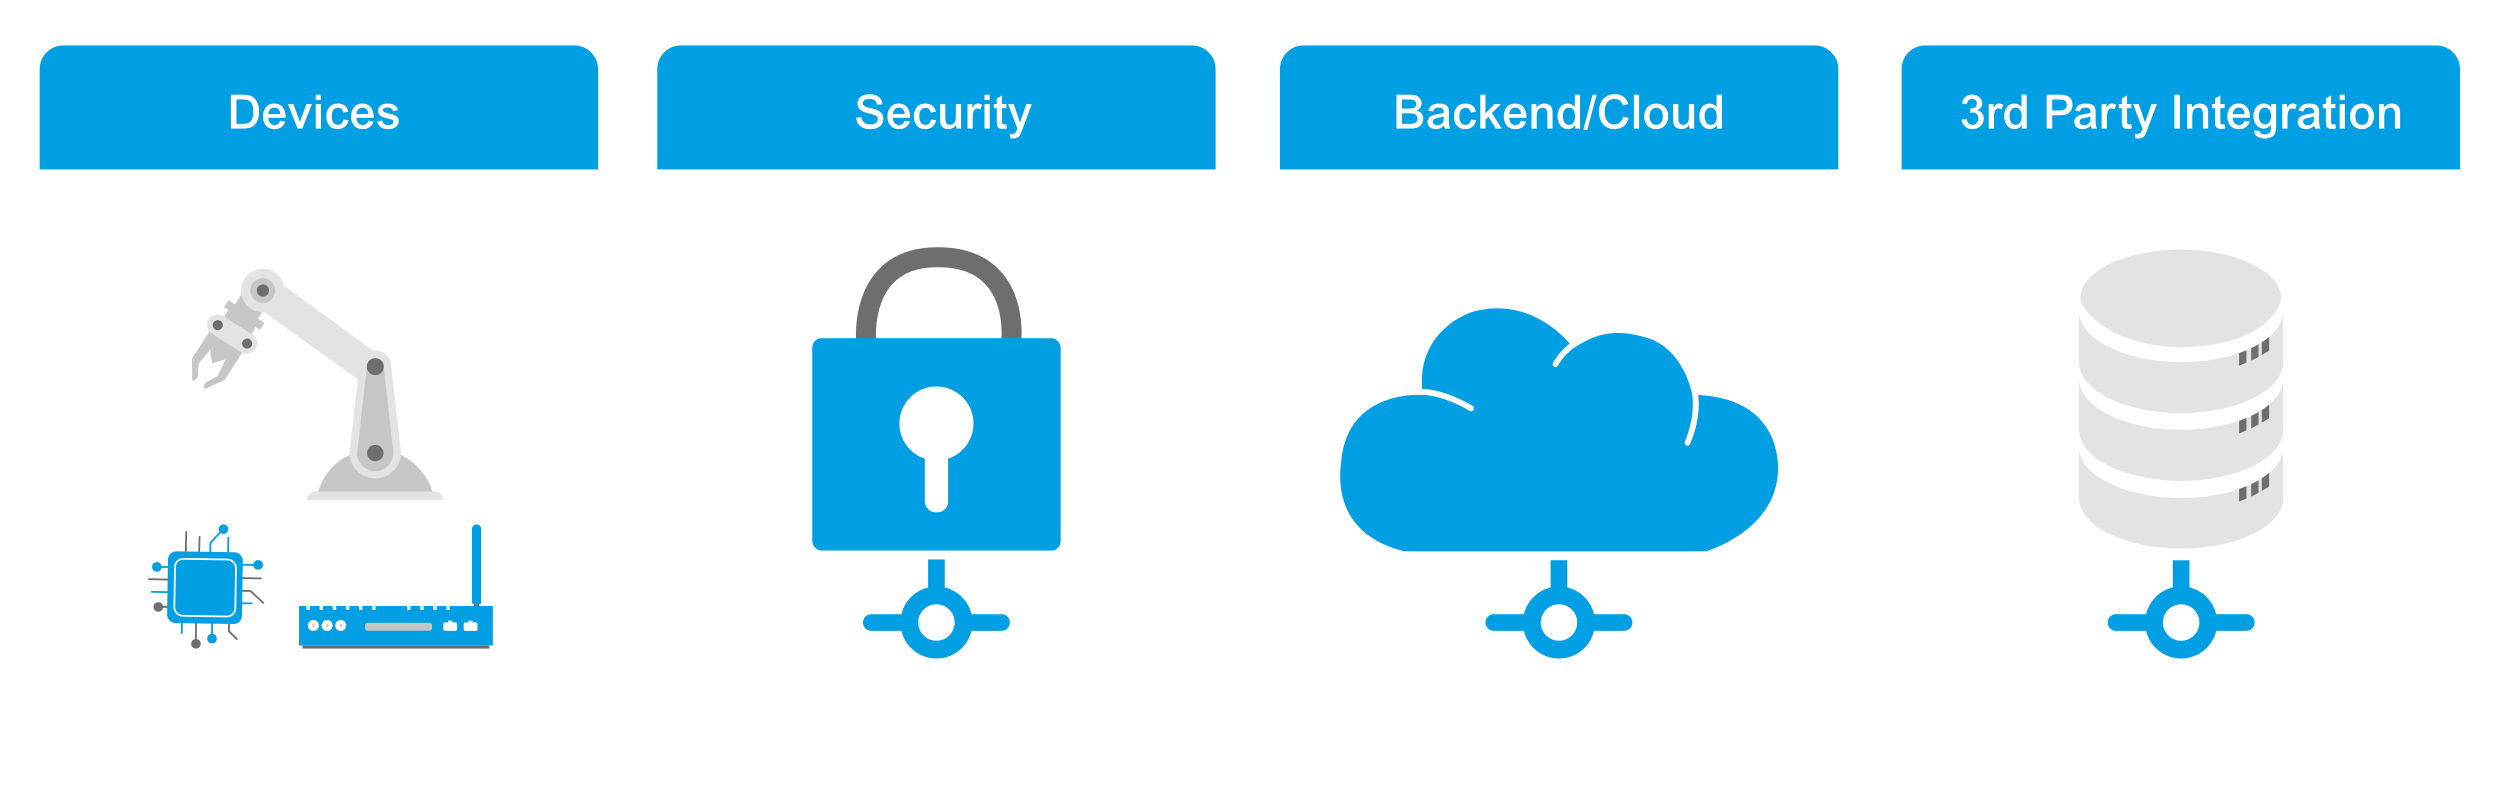 <?xml version="1.0" encoding="UTF-8"?>
<svg xmlns="http://www.w3.org/2000/svg" xmlns:xlink="http://www.w3.org/1999/xlink" width="1500.74" height="471.55" viewBox="0 0 1500.74 471.55">
  <defs>
    <filter id="drop-shadow-1" x="10.72" y="14.59" width="363" height="444" filterUnits="userSpaceOnUse">
      <feOffset dx="0" dy="0"></feOffset>
      <feGaussianBlur result="blur" stdDeviation="4.35"></feGaussianBlur>
      <feFlood flood-color="#181716" flood-opacity=".15"></feFlood>
      <feComposite in2="blur" operator="in"></feComposite>
      <feComposite in="SourceGraphic"></feComposite>
    </filter>
    <filter id="drop-shadow-2" x="380.72" y="13.59" width="363" height="445" filterUnits="userSpaceOnUse">
      <feOffset dx="0" dy="0"></feOffset>
      <feGaussianBlur result="blur-2" stdDeviation="4.35"></feGaussianBlur>
      <feFlood flood-color="#181716" flood-opacity=".15"></feFlood>
      <feComposite in2="blur-2" operator="in"></feComposite>
      <feComposite in="SourceGraphic"></feComposite>
    </filter>
    <filter id="drop-shadow-3" x="754.72" y="13.59" width="363" height="445" filterUnits="userSpaceOnUse">
      <feOffset dx="0" dy="0"></feOffset>
      <feGaussianBlur result="blur-3" stdDeviation="4.35"></feGaussianBlur>
      <feFlood flood-color="#181716" flood-opacity=".15"></feFlood>
      <feComposite in2="blur-3" operator="in"></feComposite>
      <feComposite in="SourceGraphic"></feComposite>
    </filter>
    <filter id="drop-shadow-4" x="1127.72" y="13.59" width="364" height="445" filterUnits="userSpaceOnUse">
      <feOffset dx="0" dy="0"></feOffset>
      <feGaussianBlur result="blur-4" stdDeviation="4.35"></feGaussianBlur>
      <feFlood flood-color="#181716" flood-opacity=".15"></feFlood>
      <feComposite in2="blur-4" operator="in"></feComposite>
      <feComposite in="SourceGraphic"></feComposite>
    </filter>
    <clipPath id="clippath">
      <path d="M1370.58,186.76v30.63c0,16.94-27.55,30.63-61.25,30.63s-61.25-13.68-61.25-30.63v-30.63c0,16.94,27.55,30.63,61.25,30.63s61.25-13.68,61.25-30.63h0Z" clip-rule="evenodd" fill="none"></path>
    </clipPath>
    <clipPath id="clippath-1">
      <path d="M1370.58,227.4v30.63c0,16.94-27.55,30.63-61.25,30.63s-61.25-13.68-61.25-30.63v-30.63c0,16.94,27.55,30.63,61.25,30.63s61.25-13.68,61.25-30.63h0Z" clip-rule="evenodd" fill="none"></path>
    </clipPath>
    <clipPath id="clippath-2">
      <path d="M1370.58,268.33v30.63c0,16.94-27.55,30.63-61.25,30.63s-61.25-13.68-61.25-30.63v-30.63c0,16.94,27.55,30.63,61.25,30.63s61.25-13.68,61.25-30.63h0Z" clip-rule="evenodd" fill="none"></path>
    </clipPath>
  </defs>
  <g id="Ebene_1" data-name="Ebene 1">
    <rect x="23.83" y="27.84" width="335.16" height="416.43" rx="14.19" ry="14.19" fill="#fff" filter="url(#drop-shadow-1)"></rect>
    <rect x="394.56" y="27.28" width="335.16" height="416.43" rx="14.19" ry="14.19" fill="#fff" filter="url(#drop-shadow-2)"></rect>
    <rect x="768.26" y="27.28" width="335.16" height="416.43" rx="14.19" ry="14.19" fill="#fff" filter="url(#drop-shadow-3)"></rect>
    <rect x="1141.74" y="27.28" width="335.16" height="416.43" rx="14.16" ry="14.16" fill="#fff" filter="url(#drop-shadow-4)"></rect>
    <path d="M38.02,27.28h306.78c7.83,0,14.19,6.36,14.19,14.19v60.22H23.83v-60.22c0-7.83,6.36-14.19,14.19-14.19Z" fill="#009ee3"></path>
    <path d="M408.75,27.28h306.78c7.83,0,14.19,6.36,14.19,14.19v60.22h-335.16v-60.22c0-7.83,6.36-14.19,14.19-14.19Z" fill="#009ee3"></path>
    <path d="M782.55,27.28h306.78c7.83,0,14.19,6.36,14.19,14.19v60.22h-335.16v-60.22c0-7.83,6.36-14.19,14.19-14.19Z" fill="#009ee3"></path>
    <path d="M1155.73,27.28h306.78c7.83,0,14.19,6.36,14.19,14.19v60.22h-335.16v-60.22c0-7.83,6.36-14.19,14.19-14.19Z" fill="#009ee3"></path>
    <g>
      <path d="M138.59,56.86h7.24c2.5,0,5.39.06,7.58,2.92.96,1.28,2.1,3.26,2.1,7.24s-1.14,6.36-2.75,8c-1.7,1.73-4.34,2.16-6.64,2.16h-7.52v-20.32ZM141.94,74.32h3.75c2.75,0,6.36-.08,6.36-7.44,0-2.07-.31-4.54-1.99-6.02-1.31-1.14-2.92-1.14-5-1.14h-3.12v14.59Z" fill="#fff"></path>
      <path d="M161.07,70.71c.08,2.53,1.48,4.34,3.86,4.34,2.21,0,2.89-1.65,3.21-2.58l3.18.48c-.79,2.67-2.84,4.57-6.47,4.57-5.73,0-7.01-4.57-7.01-7.61,0-3.75,1.9-7.78,6.75-7.78s6.98,3.69,6.87,8.57h-10.39ZM168.22,68.47c-.08-1.31-.6-3.86-3.52-3.86-3.12,0-3.58,3.21-3.63,3.86h7.15Z" fill="#fff"></path>
      <path d="M181.5,77.18h-2.9l-5.76-14.7h3.32l2.98,8.17c.14.43.77,2.33.85,2.72h.06c.2-.74.6-1.9.85-2.61l3.07-8.29h3.24l-5.7,14.7Z" fill="#fff"></path>
      <path d="M189.53,56.86h3.15v3.21h-3.15v-3.21ZM189.53,62.48h3.15v14.7h-3.15v-14.7Z" fill="#fff"></path>
      <path d="M209.23,72.16c-.48,2.61-2.36,5.36-6.5,5.36-6.16,0-6.84-5.62-6.84-7.69,0-4.2,2.1-7.69,6.95-7.69.96,0,3.46.17,4.97,2.07.94,1.19,1.14,2.21,1.28,2.9l-3.07.51c-.2-.82-.65-2.9-3.12-2.9-3.41,0-3.77,3.55-3.77,4.94,0,1.73.4,5.28,3.69,5.28,2.78,0,3.18-2.44,3.32-3.26l3.09.48Z" fill="#fff"></path>
      <path d="M213.97,70.71c.08,2.53,1.48,4.34,3.86,4.34,2.21,0,2.89-1.65,3.21-2.58l3.18.48c-.79,2.67-2.84,4.57-6.47,4.57-5.73,0-7.01-4.57-7.01-7.61,0-3.75,1.9-7.78,6.75-7.78s6.98,3.69,6.87,8.57h-10.39ZM221.12,68.47c-.08-1.31-.6-3.86-3.52-3.86-3.12,0-3.58,3.21-3.63,3.86h7.15Z" fill="#fff"></path>
      <path d="M235.85,66.68c-.34-1.9-2.16-2.13-3.09-2.13s-2.87.23-2.87,1.59c0,.94.85,1.33,3.46,1.93,3.46.79,6.05,1.59,6.05,4.57,0,2.3-1.76,4.88-6.33,4.88s-6.19-2.5-6.61-4.65l3.12-.48c.4,2.41,2.38,2.72,3.46,2.72.45,0,3.12-.06,3.12-2.02,0-.74-.43-1.25-2.02-1.62-4.54-1.05-7.24-1.82-7.24-4.94,0-2.87,2.58-4.4,5.53-4.4,1.96,0,5.7.34,6.41,4.03l-3.01.51Z" fill="#fff"></path>
    </g>
    <g>
      <path d="M517.18,70.34c.06.45.2,1.48.85,2.38,1.33,1.84,3.77,1.93,4.34,1.93,2.67,0,4.6-1.16,4.6-3.15s-1.93-2.55-4.97-3.29c-2.92-.71-7.29-1.76-7.29-6.04,0-2.95,2.36-5.65,7.24-5.65,4.23,0,7.58,1.84,7.75,6.13l-3.32.2c-.11-.96-.43-3.46-4.34-3.46-2.04,0-4.12.77-4.12,2.58,0,1.53,1.22,2.16,4.74,2.95,3.21.74,7.63,1.73,7.63,6.39,0,2.67-1.7,6.22-7.98,6.22s-8.15-3.83-8.37-6.9l3.24-.28Z" fill="#fff"></path>
      <path d="M535.94,70.71c.08,2.53,1.48,4.34,3.86,4.34,2.21,0,2.89-1.65,3.21-2.58l3.18.48c-.79,2.67-2.84,4.57-6.47,4.57-5.73,0-7.01-4.57-7.01-7.61,0-3.75,1.9-7.78,6.75-7.78s6.98,3.69,6.87,8.57h-10.39ZM543.09,68.47c-.08-1.31-.6-3.86-3.52-3.86-3.12,0-3.58,3.21-3.63,3.86h7.15Z" fill="#fff"></path>
      <path d="M561.93,72.16c-.48,2.61-2.36,5.36-6.5,5.36-6.16,0-6.84-5.62-6.84-7.69,0-4.2,2.1-7.69,6.95-7.69.96,0,3.46.17,4.97,2.07.94,1.19,1.13,2.21,1.28,2.9l-3.07.51c-.2-.82-.65-2.9-3.12-2.9-3.41,0-3.77,3.55-3.77,4.94,0,1.73.4,5.28,3.69,5.28,2.78,0,3.18-2.44,3.32-3.26l3.09.48Z" fill="#fff"></path>
      <path d="M574.08,77.18v-2.19h-.06c-1.56,2.33-3.86,2.53-4.71,2.53-1.76,0-3.58-.82-4.26-2.1-.65-1.25-.71-2.41-.71-3.75v-9.2h3.15v7.46c0,2.16.06,3.07.48,3.8.6,1.02,1.67,1.19,2.3,1.19,1.31,0,2.53-.74,2.95-1.59.43-.88.57-1.79.57-3.8v-7.07h3.15v14.7h-2.87Z" fill="#fff"></path>
      <path d="M583.92,77.18h-3.15v-14.7h2.89v2.16h.06c.51-.99,1.45-2.5,3.15-2.5,1.28,0,2.1.45,2.64.77l-1.02,2.81c-.4-.23-.99-.6-1.93-.6-2.41,0-2.64,3.46-2.64,5.85v6.22Z" fill="#fff"></path>
      <path d="M590.99,56.86h3.15v3.21h-3.15v-3.21ZM590.99,62.48h3.15v14.7h-3.15v-14.7Z" fill="#fff"></path>
      <path d="M601.52,62.48h2.58v2.47h-2.58v7.32c0,1.65,0,2.44,1.13,2.44.62,0,1.16-.17,1.42-.26l.34,2.58c-.48.17-1.16.4-2.36.4-3.69,0-3.69-2.27-3.69-5v-7.49h-1.82v-2.47h1.82v-3.32l3.15-1.87v5.19Z" fill="#fff"></path>
      <path d="M608.5,62.48l3.8,10.96h.06l3.8-10.96h3.21l-5.39,14.59c-1.48,4.03-2.21,6.07-5.51,6.07-.99,0-1.76-.17-2.04-.26l-.31-2.67c.34.09.85.2,1.56.2,1.59,0,2.21-.71,3.04-3.21l-5.59-14.73h3.38Z" fill="#fff"></path>
    </g>
    <g>
      <path d="M838.26,56.86h7.83c2.61,0,3.8.31,4.8.88,1.53.85,2.5,2.53,2.5,4.29,0,.4,0,2.98-2.84,4.34,3.46,1.02,3.83,3.77,3.83,4.94,0,2.41-1.39,4.4-3.32,5.22-1.53.65-4.37.65-5.45.65h-7.35v-20.32ZM841.61,65.18h3.6c2.24,0,4.91,0,4.91-2.72,0-.71-.26-1.45-.79-1.99-.74-.74-2.21-.74-4.46-.74h-3.26v5.45ZM841.61,74.32h4.46c1.87,0,4.85,0,4.85-3.12s-3.21-3.15-5.28-3.15h-4.03v6.27Z" fill="#fff"></path>
      <path d="M857.36,66.43c.65-1.93,1.82-4.29,6.56-4.29,2.07,0,3.69.4,4.77,1.45.79.77,1.11,1.65,1.11,4.14l-.03,5.25c.03,2.67.54,3.6.85,4.2h-3.21c-.31-.79-.43-1.25-.51-1.73-.65.62-2.27,2.07-4.94,2.07-3.12,0-5.02-1.73-5.02-4.29,0-3.75,4-4.37,5.59-4.63,1.02-.14,3.01-.48,4.12-.88.03-.43.03-.91-.03-1.36-.23-1.59-2.24-1.76-2.81-1.76-2.55,0-3.09.94-3.49,2.36l-2.95-.54ZM863.15,70.77c-1.14.2-2.98.51-2.98,2.24,0,.82.54,2.19,2.67,2.19,1.33,0,2.64-.62,3.32-1.76.48-.82.48-1.59.48-3.49-.96.37-2.3.62-3.49.82Z" fill="#fff"></path>
      <path d="M886.13,72.16c-.48,2.61-2.36,5.36-6.5,5.36-6.16,0-6.84-5.62-6.84-7.69,0-4.2,2.1-7.69,6.95-7.69.96,0,3.46.17,4.97,2.07.94,1.19,1.13,2.21,1.28,2.9l-3.07.51c-.2-.82-.65-2.9-3.12-2.9-3.41,0-3.77,3.55-3.77,4.94,0,1.73.4,5.28,3.69,5.28,2.78,0,3.18-2.44,3.32-3.26l3.09.48Z" fill="#fff"></path>
      <path d="M888.6,56.86h3.15v11.21l5.28-5.59h3.97l-5.36,5.39,5.82,9.31h-3.6l-4.31-7.1-1.79,1.79v5.31h-3.15v-20.32Z" fill="#fff"></path>
      <path d="M905.94,70.71c.08,2.53,1.48,4.34,3.86,4.34,2.21,0,2.89-1.65,3.21-2.58l3.18.48c-.79,2.67-2.84,4.57-6.47,4.57-5.73,0-7.01-4.57-7.01-7.61,0-3.75,1.9-7.78,6.75-7.78s6.98,3.69,6.87,8.57h-10.39ZM913.09,68.47c-.08-1.31-.6-3.86-3.52-3.86-3.12,0-3.58,3.21-3.63,3.86h7.15Z" fill="#fff"></path>
      <path d="M919.33,62.48h2.9v2.1h.06c1.02-1.56,2.81-2.44,4.71-2.44,1.73,0,3.58.77,4.29,2.1.71,1.33.71,2.33.71,4.34v8.6h-3.15v-8.26c0-1.82,0-4.26-2.78-4.26-1.31,0-2.53.74-2.98,1.65s-.6,1.9-.6,3.46v7.41h-3.15v-14.7Z" fill="#fff"></path>
      <path d="M948.51,77.18h-2.95v-2.02h-.06c-1.48,2.36-3.83,2.36-4.31,2.36-3.8,0-6.22-3.43-6.22-7.66,0-5.08,2.7-7.72,6.16-7.72,1.65,0,3.21.74,4.17,2.02h.06v-7.29h3.15v20.32ZM938.21,69.78c0,4.46,2.44,5.17,3.66,5.17s3.6-.65,3.6-5c0-3.41-1.42-5.34-3.6-5.34-3.66,0-3.66,4.37-3.66,5.17Z" fill="#fff"></path>
      <path d="M956,56.86h2.44l-5.56,21h-2.41l5.53-21Z" fill="#fff"></path>
      <path d="M974.14,63.25c-.71-2.38-2.24-3.86-4.91-3.86-5.17,0-5.93,4.8-5.93,7.55,0,1.16.14,3.52,1.05,5.11.91,1.53,2.58,2.61,4.77,2.61,3.35,0,4.74-2.47,5.25-4.77l3.29.96c-.2.77-.65,2.41-1.87,3.89-2.01,2.47-5.17,2.78-6.56,2.78-6.56,0-9.39-4.91-9.39-10.53,0-6.58,3.92-10.47,9.54-10.47s7.41,3.66,8.09,5.93l-3.32.79Z" fill="#fff"></path>
      <path d="M980.8,56.86h3.15v20.32h-3.15v-20.32Z" fill="#fff"></path>
      <path d="M994.23,62.14c4.31,0,7.21,3.09,7.21,7.66s-3.04,7.72-7.24,7.72c-3.52,0-7.21-2.21-7.21-7.52s3.46-7.86,7.24-7.86ZM994.23,74.94c1.42,0,3.97-.85,3.97-5.19,0-3.43-1.9-5.02-3.97-5.02-1.79,0-4,1.19-4,5.11s2.27,5.11,4,5.11Z" fill="#fff"></path>
      <path d="M1014.12,77.18v-2.19h-.06c-1.56,2.33-3.86,2.53-4.71,2.53-1.76,0-3.58-.82-4.26-2.1-.65-1.25-.71-2.41-.71-3.75v-9.2h3.15v7.46c0,2.16.06,3.07.48,3.8.6,1.02,1.67,1.19,2.3,1.19,1.31,0,2.53-.74,2.95-1.59.43-.88.57-1.79.57-3.8v-7.07h3.15v14.7h-2.87Z" fill="#fff"></path>
      <path d="M1033.62,77.18h-2.95v-2.02h-.06c-1.48,2.36-3.83,2.36-4.31,2.36-3.8,0-6.22-3.43-6.22-7.66,0-5.08,2.7-7.72,6.16-7.72,1.65,0,3.21.74,4.17,2.02h.06v-7.29h3.15v20.32ZM1023.31,69.78c0,4.46,2.44,5.17,3.66,5.17s3.6-.65,3.6-5c0-3.41-1.42-5.34-3.6-5.34-3.66,0-3.66,4.37-3.66,5.17Z" fill="#fff"></path>
    </g>
    <g>
      <path d="M1180.58,71.42c.11.71.6,3.52,3.46,3.52,2.24,0,3.55-1.9,3.55-3.83,0-2.07-1.42-3.6-3.29-3.6-.79,0-1.42.17-1.85.28l.34-2.67c1.59.08,3.92-.57,3.92-3.01,0-1.82-1.39-2.72-2.84-2.72s-2.81.91-3.12,3.21l-3.01-.54c.2-.94,1.02-5.28,6.16-5.28,3.63,0,6.04,2.5,6.04,5.25,0,.54-.03,2.75-2.89,4.17v.06c3.49.74,3.83,3.83,3.83,4.88,0,3.8-3.15,6.39-6.9,6.39s-6.19-2.64-6.5-5.73l3.09-.37Z" fill="#fff"></path>
      <path d="M1196.95,77.18h-3.15v-14.7h2.89v2.16h.06c.51-.99,1.45-2.5,3.15-2.5,1.28,0,2.1.45,2.64.77l-1.02,2.81c-.4-.23-.99-.6-1.93-.6-2.41,0-2.64,3.46-2.64,5.85v6.22Z" fill="#fff"></path>
      <path d="M1216.65,77.18h-2.95v-2.02h-.06c-1.48,2.36-3.83,2.36-4.31,2.36-3.8,0-6.22-3.43-6.22-7.66,0-5.08,2.7-7.72,6.16-7.72,1.65,0,3.21.74,4.17,2.02h.06v-7.29h3.15v20.32ZM1206.35,69.78c0,4.46,2.44,5.17,3.66,5.17s3.6-.65,3.6-5c0-3.41-1.42-5.34-3.6-5.34-3.66,0-3.66,4.37-3.66,5.17Z" fill="#fff"></path>
      <path d="M1228.6,56.86h7.15c2.5,0,4.26.06,5.68.88,2.53,1.45,2.7,4.26,2.7,5.19,0,2.13-.88,4.57-3.52,5.65-1.48.6-3.77.62-4.63.62h-4.03v7.98h-3.35v-20.32ZM1231.95,66.34h3.83c1.56,0,4.88-.06,4.88-3.38,0-1.14-.54-2.27-1.48-2.75-.96-.48-1.84-.48-3.55-.48h-3.69v6.61Z" fill="#fff"></path>
      <path d="M1245.59,66.43c.65-1.93,1.82-4.29,6.56-4.29,2.07,0,3.69.4,4.77,1.45.79.77,1.11,1.65,1.11,4.14l-.03,5.25c.03,2.67.54,3.6.85,4.2h-3.21c-.31-.79-.43-1.25-.51-1.73-.65.62-2.27,2.07-4.94,2.07-3.12,0-5.02-1.73-5.02-4.29,0-3.75,4-4.37,5.59-4.63,1.02-.14,3.01-.48,4.12-.88.03-.43.03-.91-.03-1.36-.23-1.59-2.24-1.76-2.81-1.76-2.55,0-3.09.94-3.49,2.36l-2.95-.54ZM1251.38,70.77c-1.14.2-2.98.51-2.98,2.24,0,.82.54,2.19,2.67,2.19,1.33,0,2.64-.62,3.32-1.76.48-.82.48-1.59.48-3.49-.97.37-2.3.62-3.49.82Z" fill="#fff"></path>
      <path d="M1264.75,77.18h-3.15v-14.7h2.89v2.16h.06c.51-.99,1.45-2.5,3.15-2.5,1.28,0,2.1.45,2.64.77l-1.02,2.81c-.4-.23-.99-.6-1.93-.6-2.41,0-2.64,3.46-2.64,5.85v6.22Z" fill="#fff"></path>
      <path d="M1276.87,62.48h2.58v2.47h-2.58v7.32c0,1.65,0,2.44,1.13,2.44.62,0,1.16-.17,1.42-.26l.34,2.58c-.48.17-1.16.4-2.36.4-3.69,0-3.69-2.27-3.69-5v-7.49h-1.82v-2.47h1.82v-3.32l3.15-1.87v5.19Z" fill="#fff"></path>
      <path d="M1283.85,62.48l3.8,10.96h.06l3.8-10.96h3.21l-5.39,14.59c-1.48,4.03-2.21,6.07-5.51,6.07-.99,0-1.76-.17-2.04-.26l-.31-2.67c.34.09.85.2,1.56.2,1.59,0,2.21-.71,3.04-3.21l-5.59-14.73h3.38Z" fill="#fff"></path>
      <path d="M1305.27,56.86h3.35v20.32h-3.35v-20.32Z" fill="#fff"></path>
      <path d="M1312.88,62.48h2.9v2.1h.06c1.02-1.56,2.81-2.44,4.71-2.44,1.73,0,3.58.77,4.29,2.1.71,1.33.71,2.33.71,4.34v8.6h-3.15v-8.26c0-1.82,0-4.26-2.78-4.26-1.31,0-2.53.74-2.98,1.65s-.6,1.9-.6,3.46v7.41h-3.15v-14.7Z" fill="#fff"></path>
      <path d="M1332.86,62.48h2.58v2.47h-2.58v7.32c0,1.65,0,2.44,1.13,2.44.62,0,1.16-.17,1.42-.26l.34,2.58c-.48.17-1.16.4-2.36.4-3.69,0-3.69-2.27-3.69-5v-7.49h-1.82v-2.47h1.82v-3.32l3.15-1.87v5.19Z" fill="#fff"></path>
      <path d="M1340.26,70.71c.08,2.53,1.48,4.34,3.86,4.34,2.21,0,2.89-1.65,3.21-2.58l3.18.48c-.79,2.67-2.84,4.57-6.47,4.57-5.73,0-7.01-4.57-7.01-7.61,0-3.75,1.9-7.78,6.75-7.78s6.98,3.69,6.87,8.57h-10.39ZM1347.42,68.47c-.08-1.31-.6-3.86-3.52-3.86-3.12,0-3.58,3.21-3.63,3.86h7.15Z" fill="#fff"></path>
      <path d="M1356.64,78.72c.08.62.31,1.96,2.75,1.96.77,0,2.7-.2,3.38-1.48.45-.82.45-1.31.45-4.14h-.06c-.45.6-1.7,2.13-4.26,2.13-4.14,0-6.16-3.8-6.16-7.44,0-4.57,2.44-7.61,6.27-7.61,2.64,0,3.89,1.56,4.37,2.24h.06v-1.9h2.92v12.94c0,2.04-.17,4.31-1.22,5.59-1.28,1.56-3.32,2.13-5.36,2.13-2.44,0-6.7-.54-6.53-4.85l3.38.43ZM1355.99,69.75c0,2.55,1.08,4.85,3.6,4.85,1.31,0,2.19-.68,2.58-1.11,1.11-1.08,1.16-3.38,1.16-4,0-1.84-.71-4.88-3.75-4.88-2.87,0-3.6,2.92-3.6,5.14Z" fill="#fff"></path>
      <path d="M1373.18,77.18h-3.15v-14.7h2.89v2.16h.06c.51-.99,1.45-2.5,3.15-2.5,1.28,0,2.1.45,2.64.77l-1.02,2.81c-.4-.23-.99-.6-1.93-.6-2.41,0-2.64,3.46-2.64,5.85v6.22Z" fill="#fff"></path>
      <path d="M1379.74,66.43c.65-1.93,1.82-4.29,6.56-4.29,2.07,0,3.69.4,4.77,1.45.79.77,1.11,1.65,1.11,4.14l-.03,5.25c.03,2.67.54,3.6.85,4.2h-3.21c-.31-.79-.43-1.25-.51-1.73-.65.62-2.27,2.07-4.94,2.07-3.12,0-5.02-1.73-5.02-4.29,0-3.75,4-4.37,5.59-4.63,1.02-.14,3.01-.48,4.12-.88.03-.43.03-.91-.03-1.36-.23-1.59-2.24-1.76-2.81-1.76-2.55,0-3.09.94-3.49,2.36l-2.95-.54ZM1385.53,70.77c-1.14.2-2.98.51-2.98,2.24,0,.82.54,2.19,2.67,2.19,1.33,0,2.64-.62,3.32-1.76.48-.82.48-1.59.48-3.49-.97.37-2.3.62-3.49.82Z" fill="#fff"></path>
      <path d="M1399.35,62.48h2.58v2.47h-2.58v7.32c0,1.65,0,2.44,1.13,2.44.62,0,1.16-.17,1.42-.26l.34,2.58c-.48.17-1.16.4-2.36.4-3.69,0-3.69-2.27-3.69-5v-7.49h-1.82v-2.47h1.82v-3.32l3.15-1.87v5.19Z" fill="#fff"></path>
      <path d="M1404.49,56.86h3.15v3.21h-3.15v-3.21ZM1404.49,62.48h3.15v14.7h-3.15v-14.7Z" fill="#fff"></path>
      <path d="M1417.91,62.14c4.31,0,7.21,3.09,7.21,7.66s-3.04,7.72-7.24,7.72c-3.52,0-7.21-2.21-7.21-7.52s3.46-7.86,7.24-7.86ZM1417.91,74.94c1.42,0,3.97-.85,3.97-5.19,0-3.43-1.9-5.02-3.97-5.02-1.79,0-4,1.19-4,5.11s2.27,5.11,4,5.11Z" fill="#fff"></path>
      <path d="M1428.12,62.48h2.9v2.1h.06c1.02-1.56,2.81-2.44,4.71-2.44,1.73,0,3.58.77,4.29,2.1.71,1.33.71,2.33.71,4.34v8.6h-3.15v-8.26c0-1.82,0-4.26-2.78-4.26-1.31,0-2.53.74-2.98,1.65s-.6,1.9-.6,3.46v7.41h-3.15v-14.7Z" fill="#fff"></path>
    </g>
    <g>
      <line x1="119.54" y1="331.17" x2="119.81" y2="322.26" fill="none" stroke="#6e6e6e" stroke-linecap="round" stroke-linejoin="round" stroke-width="1.08"></line>
      <line x1="111.51" y1="331.93" x2="111.78" y2="319.33" fill="none" stroke="#6e6e6e" stroke-linecap="round" stroke-linejoin="round" stroke-width="1.08"></line>
      <polyline points="126.12 338.31 126.32 325.92 126.31 325.88 133.46 318.18" fill="none" stroke="#009ee3" stroke-linecap="round" stroke-linejoin="round" stroke-width="1.08"></polyline>
      <line x1="136.93" y1="331.68" x2="137.07" y2="322.73" fill="none" stroke="#009ee3" stroke-linecap="round" stroke-linejoin="round" stroke-width="1.08"></line>
      <path d="M134.19,314.8c1.58.03,2.84,1.32,2.81,2.9s-1.32,2.84-2.9,2.81c-1.58-.03-2.84-1.32-2.81-2.9.03-1.58,1.32-2.84,2.9-2.81" fill="#009ee3"></path>
      <polyline points="145.74 339.02 145.74 339.02 154.24 339.18" fill="none" stroke="#009ee3" stroke-linecap="round" stroke-linejoin="round" stroke-width="1.08"></polyline>
      <circle cx="154.95" cy="339.1" r="2.86" fill="#009ee3"></circle>
      <line x1="156.66" y1="347.21" x2="145.61" y2="347.03" fill="none" stroke="#6e6e6e" stroke-linecap="round" stroke-linejoin="round" stroke-width="1.08"></line>
      <polyline points="137 354.55 150.3 354.76 150.34 354.75 158.05 361.9" fill="none" stroke="#6e6e6e" stroke-linecap="round" stroke-linejoin="round" stroke-width="1.08"></polyline>
      <line x1="144.8" y1="362.11" x2="151.16" y2="362.21" fill="none" stroke="#009ee3" stroke-linecap="round" stroke-linejoin="round" stroke-width="1.08"></line>
      <line x1="101.33" y1="340.4" x2="96.06" y2="340.33" fill="none" stroke="#009ee3" stroke-linecap="round" stroke-linejoin="round" stroke-width="1.08"></line>
      <circle cx="94.17" cy="340.36" r="2.86" fill="#009ee3"></circle>
      <line x1="100.67" y1="347.92" x2="89.41" y2="347.65" fill="none" stroke="#6e6e6e" stroke-linecap="round" stroke-linejoin="round" stroke-width="1.08"></line>
      <line x1="100.55" y1="355.44" x2="91.08" y2="355.29" fill="none" stroke="#009ee3" stroke-linecap="round" stroke-linejoin="round" stroke-width="1.08"></line>
      <polyline points="100.76 364.41 100.76 364.41 97.03 364.33" fill="none" stroke="#6e6e6e" stroke-linecap="round" stroke-linejoin="round" stroke-width="1.08"></polyline>
      <circle cx="95.04" cy="364.37" r="2.86" fill="#6e6e6e"></circle>
      <line x1="109.21" y1="374.09" x2="109.12" y2="379.94" fill="none" stroke="#009ee3" stroke-linecap="round" stroke-linejoin="round" stroke-width="1.08"></line>
      <polyline points="117.7 374.61 117.71 373.86 117.57 384.37" fill="none" stroke="#6e6e6e" stroke-linecap="round" stroke-linejoin="round" stroke-width="1.08"></polyline>
      <circle cx="117.64" cy="386.47" r="2.86" fill="#6e6e6e"></circle>
      <polyline points="127.33 375.5 127.34 374.38 127.24 381.46" fill="none" stroke="#009ee3" stroke-linecap="round" stroke-linejoin="round" stroke-width="1.08"></polyline>
      <circle cx="127.29" cy="383.37" r="2.86" fill="#009ee3"></circle>
      <polyline points="137.6 367.18 137.41 378.88 137.4 378.93 142.13 383.61" fill="none" stroke="#6e6e6e" stroke-linecap="round" stroke-linejoin="round" stroke-width="1.08"></polyline>
      <rect x="100.59" y="331.24" width="44.92" height="43.07" rx="5" ry="5" transform="translate(5.61 -1.91) rotate(.91)" fill="#009ee3"></rect>
      <rect x="104.85" y="335.66" width="36.62" height="34.21" rx="5" ry="5" transform="translate(5.61 -1.91) rotate(.91)" fill="none" stroke="#fff" stroke-miterlimit="10" stroke-width="1.08"></rect>
    </g>
  </g>
  <g id="Layer_1" data-name="Layer 1">
    <g>
      <line x1="523.04" y1="373.69" x2="601.25" y2="373.69" fill="none" stroke="#009ee3" stroke-linecap="round" stroke-linejoin="round" stroke-width="10"></line>
      <line x1="562.14" y1="373.69" x2="562.14" y2="331.89" fill="none" stroke="#009ee3" stroke-linecap="round" stroke-linejoin="round" stroke-width="10"></line>
      <g>
        <circle cx="562.14" cy="373.69" r="16.29" fill="#fff"></circle>
        <path d="M562.14,395.32c-11.92,0-21.63-9.7-21.63-21.63s9.7-21.63,21.63-21.63,21.63,9.7,21.63,21.63-9.7,21.63-21.63,21.63ZM562.14,362.74c-6.04,0-10.95,4.91-10.95,10.95s4.91,10.95,10.95,10.95,10.95-4.91,10.95-10.95-4.91-10.95-10.95-10.95Z" fill="#009ee3"></path>
      </g>
    </g>
    <g>
      <line x1="896.73" y1="373.69" x2="974.94" y2="373.69" fill="none" stroke="#009ee3" stroke-linecap="round" stroke-linejoin="round" stroke-width="10"></line>
      <line x1="935.84" y1="373.69" x2="935.84" y2="331.89" fill="none" stroke="#009ee3" stroke-linecap="round" stroke-linejoin="round" stroke-width="10"></line>
      <g>
        <circle cx="935.84" cy="373.69" r="16.29" fill="#fff"></circle>
        <path d="M935.84,395.32c-11.92,0-21.63-9.7-21.63-21.63s9.7-21.63,21.63-21.63,21.63,9.7,21.63,21.63-9.7,21.63-21.63,21.63ZM935.84,362.74c-6.04,0-10.95,4.91-10.95,10.95s4.91,10.95,10.95,10.95,10.95-4.91,10.95-10.95-4.91-10.95-10.95-10.95Z" fill="#009ee3"></path>
      </g>
    </g>
    <g>
      <line x1="1270.22" y1="373.69" x2="1348.43" y2="373.69" fill="none" stroke="#009ee3" stroke-linecap="round" stroke-linejoin="round" stroke-width="10"></line>
      <line x1="1309.32" y1="373.69" x2="1309.32" y2="331.89" fill="none" stroke="#009ee3" stroke-linecap="round" stroke-linejoin="round" stroke-width="10"></line>
      <g>
        <circle cx="1309.32" cy="373.69" r="16.29" fill="#fff"></circle>
        <path d="M1309.32,395.32c-11.92,0-21.63-9.7-21.63-21.63s9.7-21.63,21.63-21.63,21.63,9.7,21.63,21.63-9.7,21.63-21.63,21.63ZM1309.32,362.74c-6.04,0-10.95,4.91-10.95,10.95s4.91,10.95,10.95,10.95,10.95-4.91,10.95-10.95-4.91-10.95-10.95-10.95Z" fill="#009ee3"></path>
      </g>
    </g>
    <g>
      <g>
        <rect x="179.51" y="363.79" width="116.35" height="23.66" fill="#009ee3"></rect>
        <path d="M286.07,314.79h0c1.51,0,2.73,1.22,2.73,2.73v44.18c0,.5-.41.91-.91.91h-3.64c-.5,0-.91-.41-.91-.91v-44.18c0-1.51,1.22-2.73,2.73-2.73Z" fill="#009ee3"></path>
        <rect x="284.39" y="362.61" width="3.36" height="1.19" fill="#6e6e6e"></rect>
        <rect x="181.6" y="387.39" width="112.17" height="1.95" fill="#6e6e6e"></rect>
        <rect x="219.2" y="373.88" width="40.11" height="4.75" rx="1.33" ry="1.33" fill="#c5c6c6"></rect>
        <rect x="266.14" y="373.63" width="8.3" height="5.07" rx=".91" ry=".91" fill="#fff"></rect>
        <circle cx="188.12" cy="375.46" r="3.33" fill="#fff"></circle>
        <circle cx="188.12" cy="375.46" r=".79" fill="#c5c6c6"></circle>
        <path d="M199.69,375.46c0,1.84-1.49,3.33-3.33,3.33s-3.33-1.49-3.33-3.33,1.49-3.33,3.33-3.33c1.84,0,3.33,1.49,3.33,3.33Z" fill="#fff"></path>
        <circle cx="196.36" cy="375.46" r=".79" fill="#c5c6c6"></circle>
        <path d="M207.89,375.46c0,1.84-1.49,3.33-3.33,3.33-1.84,0-3.33-1.49-3.33-3.33s1.49-3.33,3.33-3.33c1.84,0,3.33,1.49,3.33,3.33Z" fill="#fff"></path>
        <circle cx="204.56" cy="375.46" r=".79" fill="#c5c6c6"></circle>
        <rect x="269.03" y="372.54" width="2.52" height="1.3" rx=".22" ry=".22" fill="#fff"></rect>
        <rect x="278.33" y="373.63" width="8.3" height="5.07" rx=".91" ry=".91" fill="#fff"></rect>
        <rect x="281.22" y="372.54" width="2.52" height="1.3" rx=".22" ry=".22" fill="#fff"></rect>
      </g>
      <rect x="183.97" y="363.8" width="2.11" height="2.22" fill="#fff"></rect>
      <rect x="191.84" y="363.8" width="2.11" height="2.22" fill="#fff"></rect>
      <rect x="199.71" y="363.8" width="2.11" height="2.22" fill="#fff"></rect>
      <rect x="207.58" y="363.8" width="2.11" height="2.22" fill="#fff"></rect>
      <rect x="215.45" y="363.8" width="2.11" height="2.22" fill="#fff"></rect>
      <rect x="223.32" y="363.8" width="2.11" height="2.22" fill="#fff"></rect>
      <rect x="244.33" y="363.8" width="2.11" height="2.22" fill="#fff"></rect>
      <rect x="252.2" y="363.8" width="2.11" height="2.22" fill="#fff"></rect>
      <rect x="260.07" y="363.8" width="2.11" height="2.22" fill="#fff"></rect>
      <rect x="267.94" y="363.8" width="2.11" height="2.22" fill="#fff"></rect>
    </g>
    <g>
      <path d="M142.85,215.61l3.89-6.13-19.61-12.65-4.01,6.18-7.9,12.31.16,13.29h0c1.71,0,3.15-1.28,3.33-2.92l.58-7.57,6.87-8.11,1.17,8.01,7.99-2.25-4.52,9.84-6.71,3.68c-1.48.83-2,2.78-1.29,4.32l12.09-5.52,7.97-12.5" fill="#c5c6c6"></path>
      <path d="M127.19,200.37l17.64,11.06c2.85,1.81,6.8.94,8.61-1.91,1.81-2.85.94-6.8-1.91-8.61l-17.64-11.06c-2.85-1.81-6.8-.94-8.61,1.91-1.81,2.85-.94,6.8,1.91,8.61Z" fill="#e3e3e3"></path>
      <path d="M147.65,203.31c-1.66.45-2.66,1.99-2.22,3.65s1.99,2.66,3.65,2.22,2.66-1.99,2.22-3.65-1.99-2.66-3.65-2.22Z" fill="#6e6e6e"></path>
      <path d="M130.01,192.25c-1.66.45-2.66,1.99-2.22,3.65s1.99,2.66,3.65,2.22,2.66-1.99,2.22-3.65c-.45-1.66-1.99-2.66-3.65-2.22Z" fill="#6e6e6e"></path>
      <polygon points="162.48 179.29 148.74 170.64 143.71 178.69 141.04 182.71 137.08 180.16 134.53 184.44 137.07 185.92 134.51 190.2 150.91 200.58 153.46 196.31 156.06 197.92 158.68 193.77 154.78 191.36 157.25 187.58 162.48 179.29" fill="#c5c6c6"></polygon>
      <path d="M190.08,299.12c.28-1.7.71-3.53,1.27-5.09,1.7-5.37,4.81-10.18,8.62-14,2.12-2.12,4.52-4.1,7.21-5.51,5.37-3.11,11.45-4.95,18.1-4.95s12.87,1.84,18.1,4.95c7.35,4.38,13.15,11.31,15.83,19.65.57,1.7.99,3.39,1.27,5.09h-70.55l.14-.14Z" fill="#c5c6c6"></path>
      <path d="M184.28,300.11c0-2.83,2.26-5.09,5.09-5.09h71.68c2.83,0,5.09,2.26,5.09,5.09h-81.86Z" fill="#e3e3e3"></path>
      <path d="M240.55,270.14l-5.8-51.32c-.57-4.81-4.52-8.34-9.47-8.34s-.85,0-1.27,0l-3.11-2.26h0l-50.47-36.76c-1.56-6.79-8.2-11.17-15.13-9.9h0c-7.07,1.41-11.73,8.2-10.46,15.27,1.27,6.64,7.35,11.17,13.85,10.6l53.3,38.31,2.83,1.98-4.81,42.55c-.99,9.05,6.08,16.97,15.27,16.97s16.26-7.92,15.27-16.97v-.14Z" fill="#e3e3e3"></path>
      <path d="M225.28,215.01c2.54,0,4.67,1.84,4.95,4.38l5.8,51.32c.28,3.11-.57,6.08-2.69,8.48-2.12,2.26-4.95,3.68-8.06,3.68s-5.94-1.27-8.06-3.68c-2.12-2.26-3.11-5.37-2.69-8.48l5.8-51.32c.28-2.54,2.4-4.38,4.95-4.38h0Z" fill="#c5c6c6"></path>
      <path d="M225.28,261.09c-5.94,0-10.74,4.81-10.74,10.74s4.81,10.74,10.74,10.74,10.74-4.81,10.74-10.74-4.81-10.74-10.74-10.74Z" fill="#c5c6c6"></path>
      <path d="M225.28,267.03c2.69,0,4.95,2.26,4.95,4.95s-2.26,4.95-4.95,4.95-4.95-2.26-4.95-4.95,2.26-4.95,4.95-4.95Z" fill="#6e6e6e"></path>
      <path d="M225.28,215.01c2.83,0,5.09,2.26,5.09,5.09s-2.26,5.09-5.09,5.09-5.09-2.26-5.09-5.09,2.26-5.09,5.09-5.09Z" fill="#6e6e6e"></path>
      <path d="M150.21,174.43c0-4.1,3.39-7.49,7.49-7.49s7.49,3.39,7.49,7.49-3.39,7.49-7.49,7.49-7.49-3.39-7.49-7.49Z" fill="#c5c6c6"></path>
      <circle cx="157.84" cy="174.43" r="3.68" fill="#6e6e6e"></circle>
    </g>
    <g>
      <g>
        <path d="M1309.32,336.38c-38.97,0-68.35-16.09-68.35-37.42v-30.32h14.19c0,10.96,23.16,23.23,54.16,23.23s54.16-12.26,54.16-23.23h14.19v30.32c0,21.33-29.38,37.42-68.35,37.42Z" fill="#fff" fill-rule="evenodd"></path>
        <path d="M1370.58,186.76v30.63c0,16.94-27.55,30.63-61.25,30.63s-61.25-13.68-61.25-30.63v-30.63c0,16.94,27.55,30.63,61.25,30.63s61.25-13.68,61.25-30.63h0Z" fill="#e3e3e3" fill-rule="evenodd"></path>
        <path d="M1370.58,227.4v30.63c0,16.94-27.55,30.63-61.25,30.63s-61.25-13.68-61.25-30.63v-30.63c0,16.94,27.55,30.63,61.25,30.63s61.25-13.68,61.25-30.63h0Z" fill="#e3e3e3" fill-rule="evenodd"></path>
        <path d="M1370.58,268.64v30.32c0,16.77-27.55,30.32-61.25,30.32s-61.25-13.55-61.25-30.32v-30.32c0,16.77,27.55,30.32,61.25,30.32s61.25-13.55,61.25-30.32h0Z" fill="#e3e3e3" fill-rule="evenodd"></path>
        <path d="M1369.38,179.05c0,5.01-10.83,29.25-60.26,29.25-42.31,0-60.26-22.8-60.26-29.25,0-16.16,26.98-29.25,60.26-29.25s60.26,13.1,60.26,29.25Z" fill="#e3e3e3" fill-rule="evenodd"></path>
      </g>
      <g clip-path="url(#clippath)">
        <polygon points="1348.53 217.68 1344.12 219.56 1344.12 211.29 1348.53 209.4 1348.53 217.68" fill="#6e6e6e" fill-rule="evenodd"></polygon>
        <polygon points="1355.79 214.25 1351.38 216.55 1351.38 208.24 1355.79 205.94 1355.79 214.25" fill="#6e6e6e" fill-rule="evenodd"></polygon>
        <polygon points="1362.16 210.45 1357.74 213.15 1357.74 204.69 1362.16 201.99 1362.16 210.45" fill="#6e6e6e" fill-rule="evenodd"></polygon>
      </g>
      <g clip-path="url(#clippath-1)">
        <polygon points="1348.53 258.31 1344.12 260.2 1344.12 251.92 1348.53 250.04 1348.53 258.31" fill="#6e6e6e" fill-rule="evenodd"></polygon>
        <polygon points="1355.79 254.88 1351.38 257.18 1351.38 248.87 1355.79 246.57 1355.79 254.88" fill="#6e6e6e" fill-rule="evenodd"></polygon>
        <polygon points="1362.16 251.08 1357.74 253.78 1357.74 245.32 1362.16 242.62 1362.16 251.08" fill="#6e6e6e" fill-rule="evenodd"></polygon>
      </g>
      <g clip-path="url(#clippath-2)">
        <polygon points="1348.53 299.25 1344.12 301.13 1344.12 292.86 1348.53 290.97 1348.53 299.25" fill="#6e6e6e" fill-rule="evenodd"></polygon>
        <polygon points="1355.79 295.82 1351.38 298.12 1351.38 289.81 1355.79 287.51 1355.79 295.82" fill="#6e6e6e" fill-rule="evenodd"></polygon>
        <polygon points="1362.16 292.02 1357.74 294.72 1357.74 286.26 1362.16 283.56 1362.16 292.02" fill="#6e6e6e" fill-rule="evenodd"></polygon>
      </g>
    </g>
    <g>
      <path d="M842.1,336.28l-.64-.16c-21.55-5.45-46.29-20.22-41.79-59.67l.1-.93c3.15-30.57,26.14-42.53,47.87-43.74l-.04-.23h.53c-1.58-32.85,24.84-47.07,35.42-49.81,5.09-1.32,10.21-1.98,15.22-1.98,24.03,0,40.35,15.06,46.79,22.28,7.26-4.18,15.04-7.51,25.52-7.51,5.99,0,12.34,1.08,19.42,3.3,19.45,6.1,27.01,25.45,29.44,33.98,48.78,2.68,52.59,38.41,52.59,49.32,0,17.03-8.24,31.97-23.84,43.21-11.43,8.24-22.78,11.58-23.26,11.72l-.73.21h-182.61Z" fill="#fff"></path>
      <path d="M1019.42,237.1c.84,6.7.46,16.72-4.82,29.42-.28.67-.93,1.08-1.62,1.08-.23,0-.45-.04-.67-.13-.89-.37-1.31-1.39-.94-2.29,5.36-12.88,5.32-22.85,4.34-28.99-.94-4.35-6.74-27.02-26.66-33.27-22.02-6.91-33.27-.89-44.5,6.02-6.76,5.38-9.1,10.32-9.14,10.4-.29.65-.93,1.03-1.6,1.03-.24,0-.48-.05-.71-.15-.88-.4-1.27-1.42-.88-2.3.17-.38,2.72-5.85,10.06-11.7-6.49-7.49-26.94-27.15-57.26-19.31-7.93,2.05-34.07,14.68-31.29,46.59.77-.01,12.76-.2,30.3,10.15.83.49,1.11,1.56.62,2.39-.33.55-.91.86-1.51.86-.3,0-.61-.08-.89-.24-15.44-9.11-26.44-9.63-28.18-9.66,0,.03,0,.06,0,.09,0,0-44.48-3.64-48.88,38.99-.74,7.13-6.79,43.64,37.7,54.89h181.2s43.26-12.53,43.26-49.82c0-8.29-2.08-41.69-47.94-44.03Z" fill="#009ee3"></path>
    </g>
    <g>
      <rect x="493.07" y="186.88" width="138.15" height="159.76" rx="10.96" ry="10.96" transform="translate(828.9 -295.39) rotate(90)" fill="#fff"></rect>
      <path d="M519.93,204.26s-4.34-47.58,39.33-49.76c53.85-2.69,47.8,49.76,47.8,49.76" fill="none" stroke="#6e6e6e" stroke-miterlimit="10" stroke-width="12"></path>
      <rect x="487.59" y="203" width="149.12" height="127.5" rx="5.64" ry="5.64" fill="#009ee3"></rect>
      <circle cx="562.14" cy="254.24" r="22.25" fill="#fff"></circle>
      <rect x="555.15" y="245.5" width="14" height="61.99" rx="6.22" ry="6.22" fill="#fff"></rect>
    </g>
  </g>
</svg>
